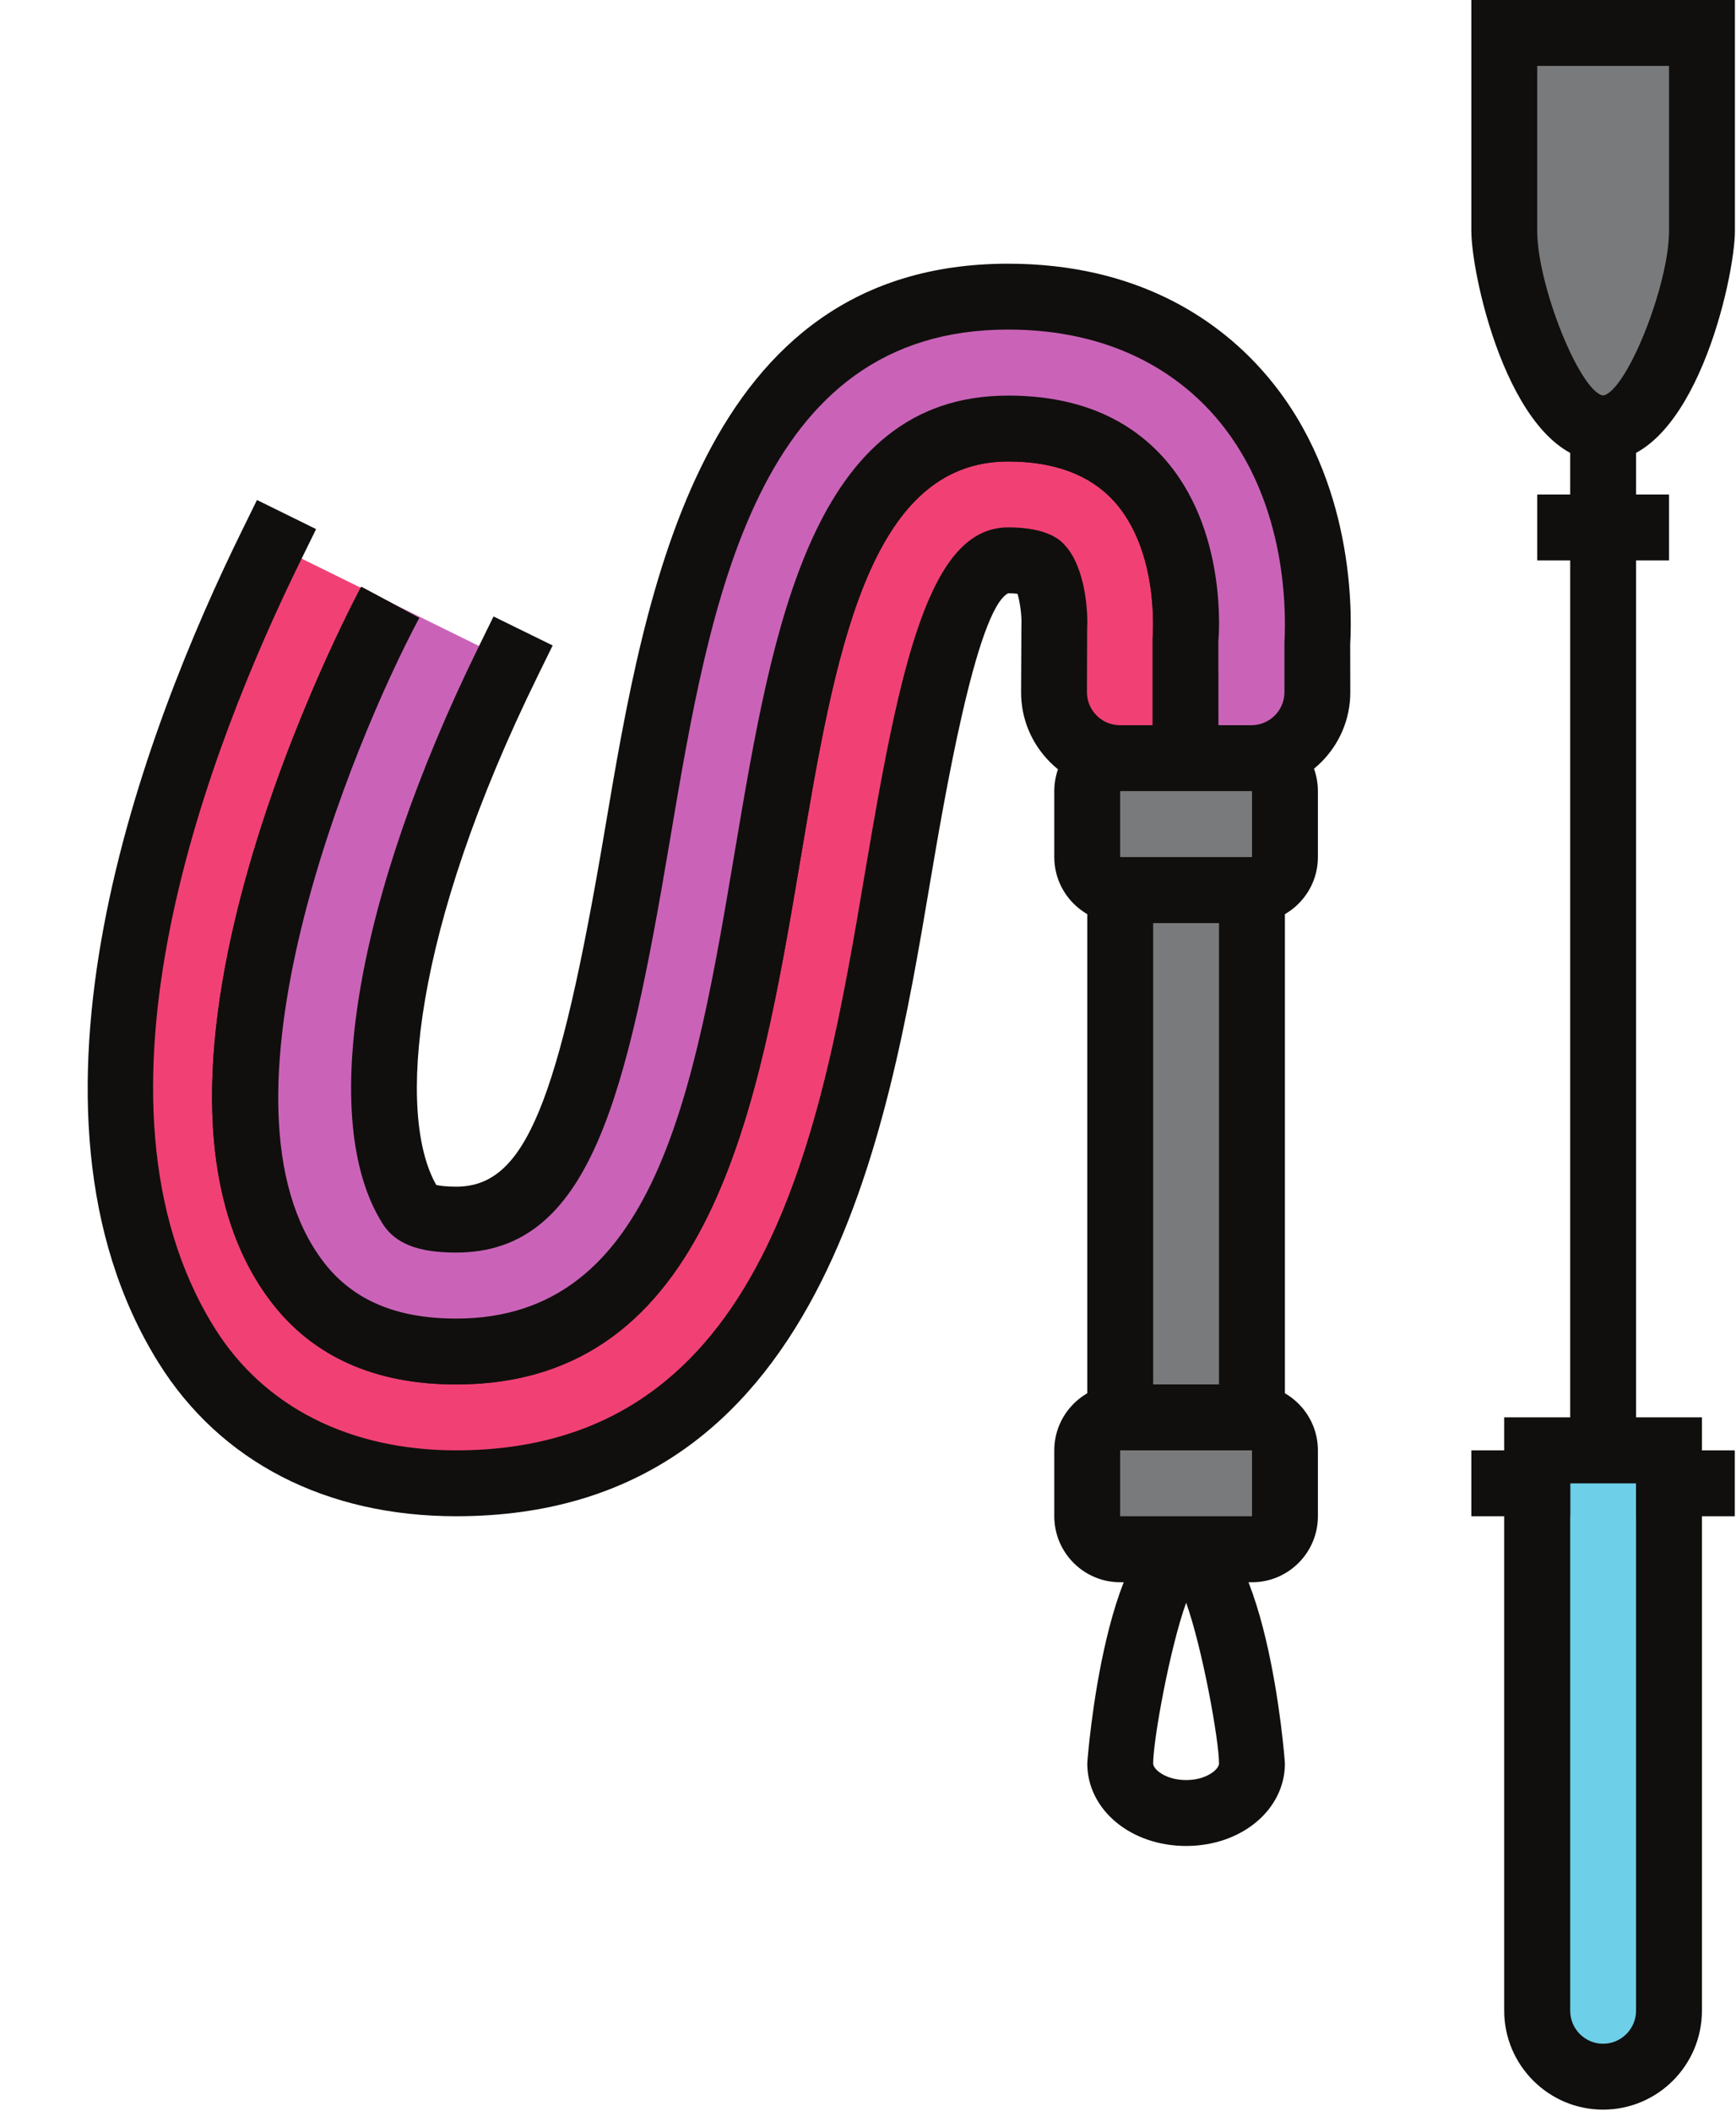 <?xml version="1.0" encoding="UTF-8"?><svg xmlns="http://www.w3.org/2000/svg" xmlns:xlink="http://www.w3.org/1999/xlink" height="72.2" preserveAspectRatio="xMidYMid meet" version="1.0" viewBox="-3.0 0.0 59.4 72.2" width="59.4" zoomAndPan="magnify"><defs><clipPath id="a"><path d="M 47 0 L 56.359 0 L 56.359 16 L 47 16 Z M 47 0"/></clipPath><clipPath id="b"><path d="M 48 48 L 56 48 L 56 72.16 L 48 72.16 Z M 48 48"/></clipPath><clipPath id="c"><path d="M 52 49 L 56.359 49 L 56.359 52 L 52 52 Z M 52 49"/></clipPath></defs><g><g id="change1_1"><path d="M 51.852 14.656 C 49.984 14.656 48.469 9.762 48.469 7.891 L 48.469 1.129 L 55.234 1.129 L 55.234 7.891 C 55.234 9.762 53.723 14.656 51.852 14.656" fill="#797a7b"/></g><g clip-path="url(#a)" id="change2_12"><path d="M 49.598 2.254 L 49.598 7.891 C 49.598 9.758 51.051 13.383 51.852 13.531 C 52.656 13.383 54.109 9.758 54.109 7.891 L 54.109 2.254 Z M 51.859 13.531 L 51.871 13.531 Z M 51.852 15.785 C 48.742 15.785 47.344 9.512 47.344 7.891 L 47.344 0 L 56.363 0 L 56.363 7.891 C 56.363 9.512 54.965 15.785 51.852 15.785" fill="#100f0d"/></g><g id="change2_1"><path d="M 52.98 50.738 L 50.727 50.738 L 50.727 13.531 L 52.98 13.531 L 52.98 50.738" fill="#100f0d"/></g><g id="change3_1"><path d="M 53.008 71.031 L 50.699 71.031 C 50.09 71.031 49.598 70.539 49.598 69.934 L 49.598 49.609 L 54.109 49.609 L 54.109 69.934 C 54.109 70.168 54.035 70.383 53.91 70.562 C 53.711 70.848 53.383 71.031 53.008 71.031" fill="#6dcfe8"/></g><g clip-path="url(#b)" id="change2_10"><path d="M 50.727 50.738 L 50.727 68.777 C 50.727 69.398 51.23 69.906 51.852 69.906 C 52.473 69.906 52.98 69.398 52.98 68.777 L 52.98 50.738 Z M 51.852 72.16 C 49.988 72.16 48.469 70.641 48.469 68.777 L 48.469 48.48 L 55.234 48.48 L 55.234 68.777 C 55.234 70.641 53.719 72.16 51.852 72.16" fill="#100f0d"/></g><g id="change2_2"><path d="M 50.727 51.863 L 47.344 51.863 L 47.344 49.609 L 50.727 49.609 L 50.727 51.863" fill="#100f0d"/></g><g clip-path="url(#c)" id="change2_11"><path d="M 56.363 51.863 L 52.98 51.863 L 52.98 49.609 L 56.363 49.609 L 56.363 51.863" fill="#100f0d"/></g><g id="change2_3"><path d="M 54.109 19.168 L 49.598 19.168 L 49.598 16.914 L 54.109 16.914 L 54.109 19.168" fill="#100f0d"/></g><g id="change4_1"><path d="M 6.309 18.609 C 3.715 23.879 -2.074 37.246 3.375 46.008 C 5.273 49.059 8.555 50.738 12.609 50.738 C 24.215 50.738 26.234 38.754 27.711 30.008 C 28.484 25.434 29.543 19.168 31.496 19.168 C 32.039 19.168 32.465 19.262 32.605 19.41 C 32.953 19.781 33.109 20.859 33.074 21.41 L 33.066 23.668 C 33.059 24.918 34.07 25.934 35.32 25.934 L 37.566 25.934 L 37.566 21.832 C 37.566 21.832 38.238 14.656 31.496 14.656 C 19.355 14.656 27.449 46.227 12.609 46.227 C 10.051 46.227 8.309 45.332 7.176 43.852 C 1.734 36.734 10.355 20.602 10.355 20.602 L 6.309 18.609" fill="#f14174"/></g><g id="change2_4"><path d="M 12.609 51.863 C 8.148 51.863 4.531 49.996 2.418 46.602 C -2.996 37.898 1.898 25.016 5.297 18.113 L 5.793 17.102 L 7.816 18.098 L 7.32 19.109 C 4.125 25.594 -0.508 37.633 4.336 45.41 C 6.02 48.117 8.957 49.609 12.609 49.609 C 23.262 49.609 25.113 38.637 26.602 29.82 C 27.801 22.699 28.793 18.039 31.496 18.039 C 32.863 18.039 33.289 18.488 33.426 18.637 C 34.156 19.414 34.23 20.992 34.199 21.484 L 34.191 23.672 C 34.191 23.973 34.309 24.258 34.523 24.473 C 34.734 24.688 35.02 24.805 35.32 24.805 L 36.438 24.805 L 36.438 21.832 C 36.445 21.703 36.676 18.848 35.105 17.129 C 34.285 16.238 33.07 15.785 31.496 15.785 C 26.684 15.785 25.562 22.418 24.379 29.445 C 22.961 37.84 21.355 47.355 12.609 47.355 C 9.84 47.355 7.711 46.406 6.281 44.535 C 0.465 36.93 8.992 20.754 9.359 20.07 L 11.348 21.133 C 11.266 21.289 3.133 36.707 8.07 43.164 C 9.066 44.465 10.551 45.102 12.609 45.102 C 19.449 45.102 20.762 37.312 22.152 29.07 C 23.441 21.43 24.777 13.531 31.496 13.531 C 33.738 13.531 35.516 14.234 36.781 15.621 C 39.023 18.082 38.703 21.781 38.688 21.938 L 38.691 27.059 L 35.32 27.059 C 34.414 27.059 33.562 26.707 32.926 26.066 C 32.285 25.422 31.934 24.57 31.938 23.664 L 31.949 21.406 C 31.969 21.059 31.898 20.586 31.816 20.312 C 31.734 20.301 31.629 20.293 31.496 20.293 C 30.402 20.852 29.297 27.395 28.824 30.188 C 27.367 38.824 25.168 51.863 12.609 51.863" fill="#100f0d"/></g><g id="change5_1"><path d="M 10.355 20.602 C 10.355 20.602 1.734 36.734 7.176 43.852 C 8.309 45.332 10.051 46.227 12.609 46.227 C 27.449 46.227 19.355 14.656 31.496 14.656 C 38.238 14.656 37.566 21.832 37.566 21.832 L 37.566 25.934 L 39.82 25.934 C 41.066 25.934 42.078 24.922 42.078 23.676 L 42.078 21.984 C 42.145 20.785 42.16 16.504 39.281 13.344 C 37.953 11.887 35.527 10.148 31.496 10.148 C 21.918 10.148 20.199 20.328 18.816 28.508 C 17.246 37.824 16.035 41.719 12.609 41.719 C 11.332 41.719 11.125 41.383 11.035 41.242 C 9.137 38.199 10.219 31.102 14.402 22.594 L 10.355 20.602" fill="#ca63b8"/></g><g id="change2_5"><path d="M 12.609 47.355 C 9.84 47.355 7.711 46.406 6.281 44.535 C 0.465 36.93 8.992 20.754 9.359 20.07 L 11.348 21.133 C 9.047 25.441 3.969 37.801 8.07 43.164 C 9.066 44.465 10.551 45.102 12.609 45.102 C 19.449 45.102 20.762 37.312 22.152 29.07 C 23.441 21.43 24.777 13.531 31.496 13.531 C 33.738 13.531 35.516 14.234 36.781 15.621 C 39.023 18.082 38.703 21.781 38.688 21.938 L 38.691 24.805 L 39.82 24.805 C 40.441 24.805 40.949 24.301 40.949 23.676 L 40.949 21.984 C 41.012 20.801 41.02 16.926 38.449 14.102 C 37.273 12.812 35.113 11.273 31.496 11.273 C 22.871 11.273 21.309 20.527 19.93 28.695 C 18.445 37.5 17.211 42.844 12.609 42.844 C 11.289 42.844 10.512 42.535 10.078 41.836 C 7.875 38.301 9.145 30.738 13.391 22.098 L 13.887 21.086 L 15.91 22.078 L 15.414 23.09 C 11.109 31.848 10.562 38.117 11.926 40.531 C 12.027 40.555 12.238 40.59 12.609 40.59 C 14.957 40.59 16.102 37.836 17.707 28.316 C 19.082 20.176 20.965 9.02 31.496 9.02 C 35.938 9.02 38.637 10.957 40.113 12.586 C 43.277 16.059 43.277 20.703 43.199 22.047 L 43.203 23.676 C 43.203 25.543 41.684 27.059 39.82 27.059 L 36.438 27.059 L 36.438 21.832 C 36.445 21.703 36.676 18.848 35.105 17.129 C 34.285 16.238 33.07 15.785 31.496 15.785 C 26.684 15.785 25.562 22.418 24.379 29.445 C 22.961 37.84 21.355 47.355 12.609 47.355" fill="#100f0d"/></g><g id="change1_2"><path d="M 39.84 48.48 L 35.328 48.48 L 35.328 30.441 L 39.84 30.441 L 39.84 48.48" fill="#797a7b"/></g><g id="change2_6"><path d="M 36.457 47.355 L 38.711 47.355 L 38.711 31.57 L 36.457 31.57 Z M 40.965 49.609 L 34.203 49.609 L 34.203 29.316 L 40.965 29.316 L 40.965 49.609" fill="#100f0d"/></g><g id="change1_3"><path d="M 40.418 30.441 L 34.754 30.441 C 34.449 30.441 34.203 30.195 34.203 29.891 L 34.203 26.48 C 34.203 26.18 34.449 25.934 34.754 25.934 L 40.418 25.934 C 40.719 25.934 40.969 26.18 40.969 26.48 L 40.969 29.891 C 40.969 30.074 40.879 30.234 40.742 30.336 C 40.652 30.402 40.539 30.441 40.418 30.441" fill="#797a7b"/></g><g id="change2_7"><path d="M 35.328 27.059 L 35.328 29.316 L 39.84 29.316 L 39.84 27.059 Z M 39.84 31.57 L 35.328 31.57 C 34.086 31.57 33.074 30.559 33.074 29.316 L 33.074 27.059 C 33.074 25.816 34.086 24.805 35.328 24.805 L 39.84 24.805 C 41.082 24.805 42.094 25.816 42.094 27.059 L 42.094 29.316 C 42.094 30.559 41.082 31.57 39.84 31.57" fill="#100f0d"/></g><g id="change2_8"><path d="M 37.586 54.82 C 37.02 56.398 36.457 59.531 36.457 60.32 C 36.457 60.52 36.883 60.887 37.586 60.887 C 38.281 60.887 38.711 60.52 38.711 60.32 C 38.711 59.531 38.148 56.398 37.586 54.82 Z M 37.586 63.141 C 35.688 63.141 34.203 61.902 34.203 60.32 C 34.203 60.234 34.828 51.863 37.586 51.863 C 40.34 51.863 40.965 60.234 40.965 60.32 C 40.965 61.902 39.48 63.141 37.586 63.141" fill="#100f0d"/></g><g id="change1_4"><path d="M 40.418 52.992 L 34.754 52.992 C 34.449 52.992 34.203 52.746 34.203 52.441 L 34.203 49.031 C 34.203 48.727 34.449 48.48 34.754 48.48 L 40.418 48.48 C 40.719 48.48 40.969 48.727 40.969 49.031 L 40.969 52.441 C 40.969 52.527 40.949 52.605 40.914 52.676 C 40.828 52.863 40.637 52.992 40.418 52.992" fill="#797a7b"/></g><g id="change2_9"><path d="M 35.328 49.609 L 35.328 51.863 L 39.84 51.863 L 39.84 49.609 Z M 39.84 54.121 L 35.328 54.121 C 34.086 54.121 33.074 53.109 33.074 51.863 L 33.074 49.609 C 33.074 48.367 34.086 47.355 35.328 47.355 L 39.84 47.355 C 41.082 47.355 42.094 48.367 42.094 49.609 L 42.094 51.863 C 42.094 53.109 41.082 54.121 39.84 54.121" fill="#100f0d"/></g></g></svg>
